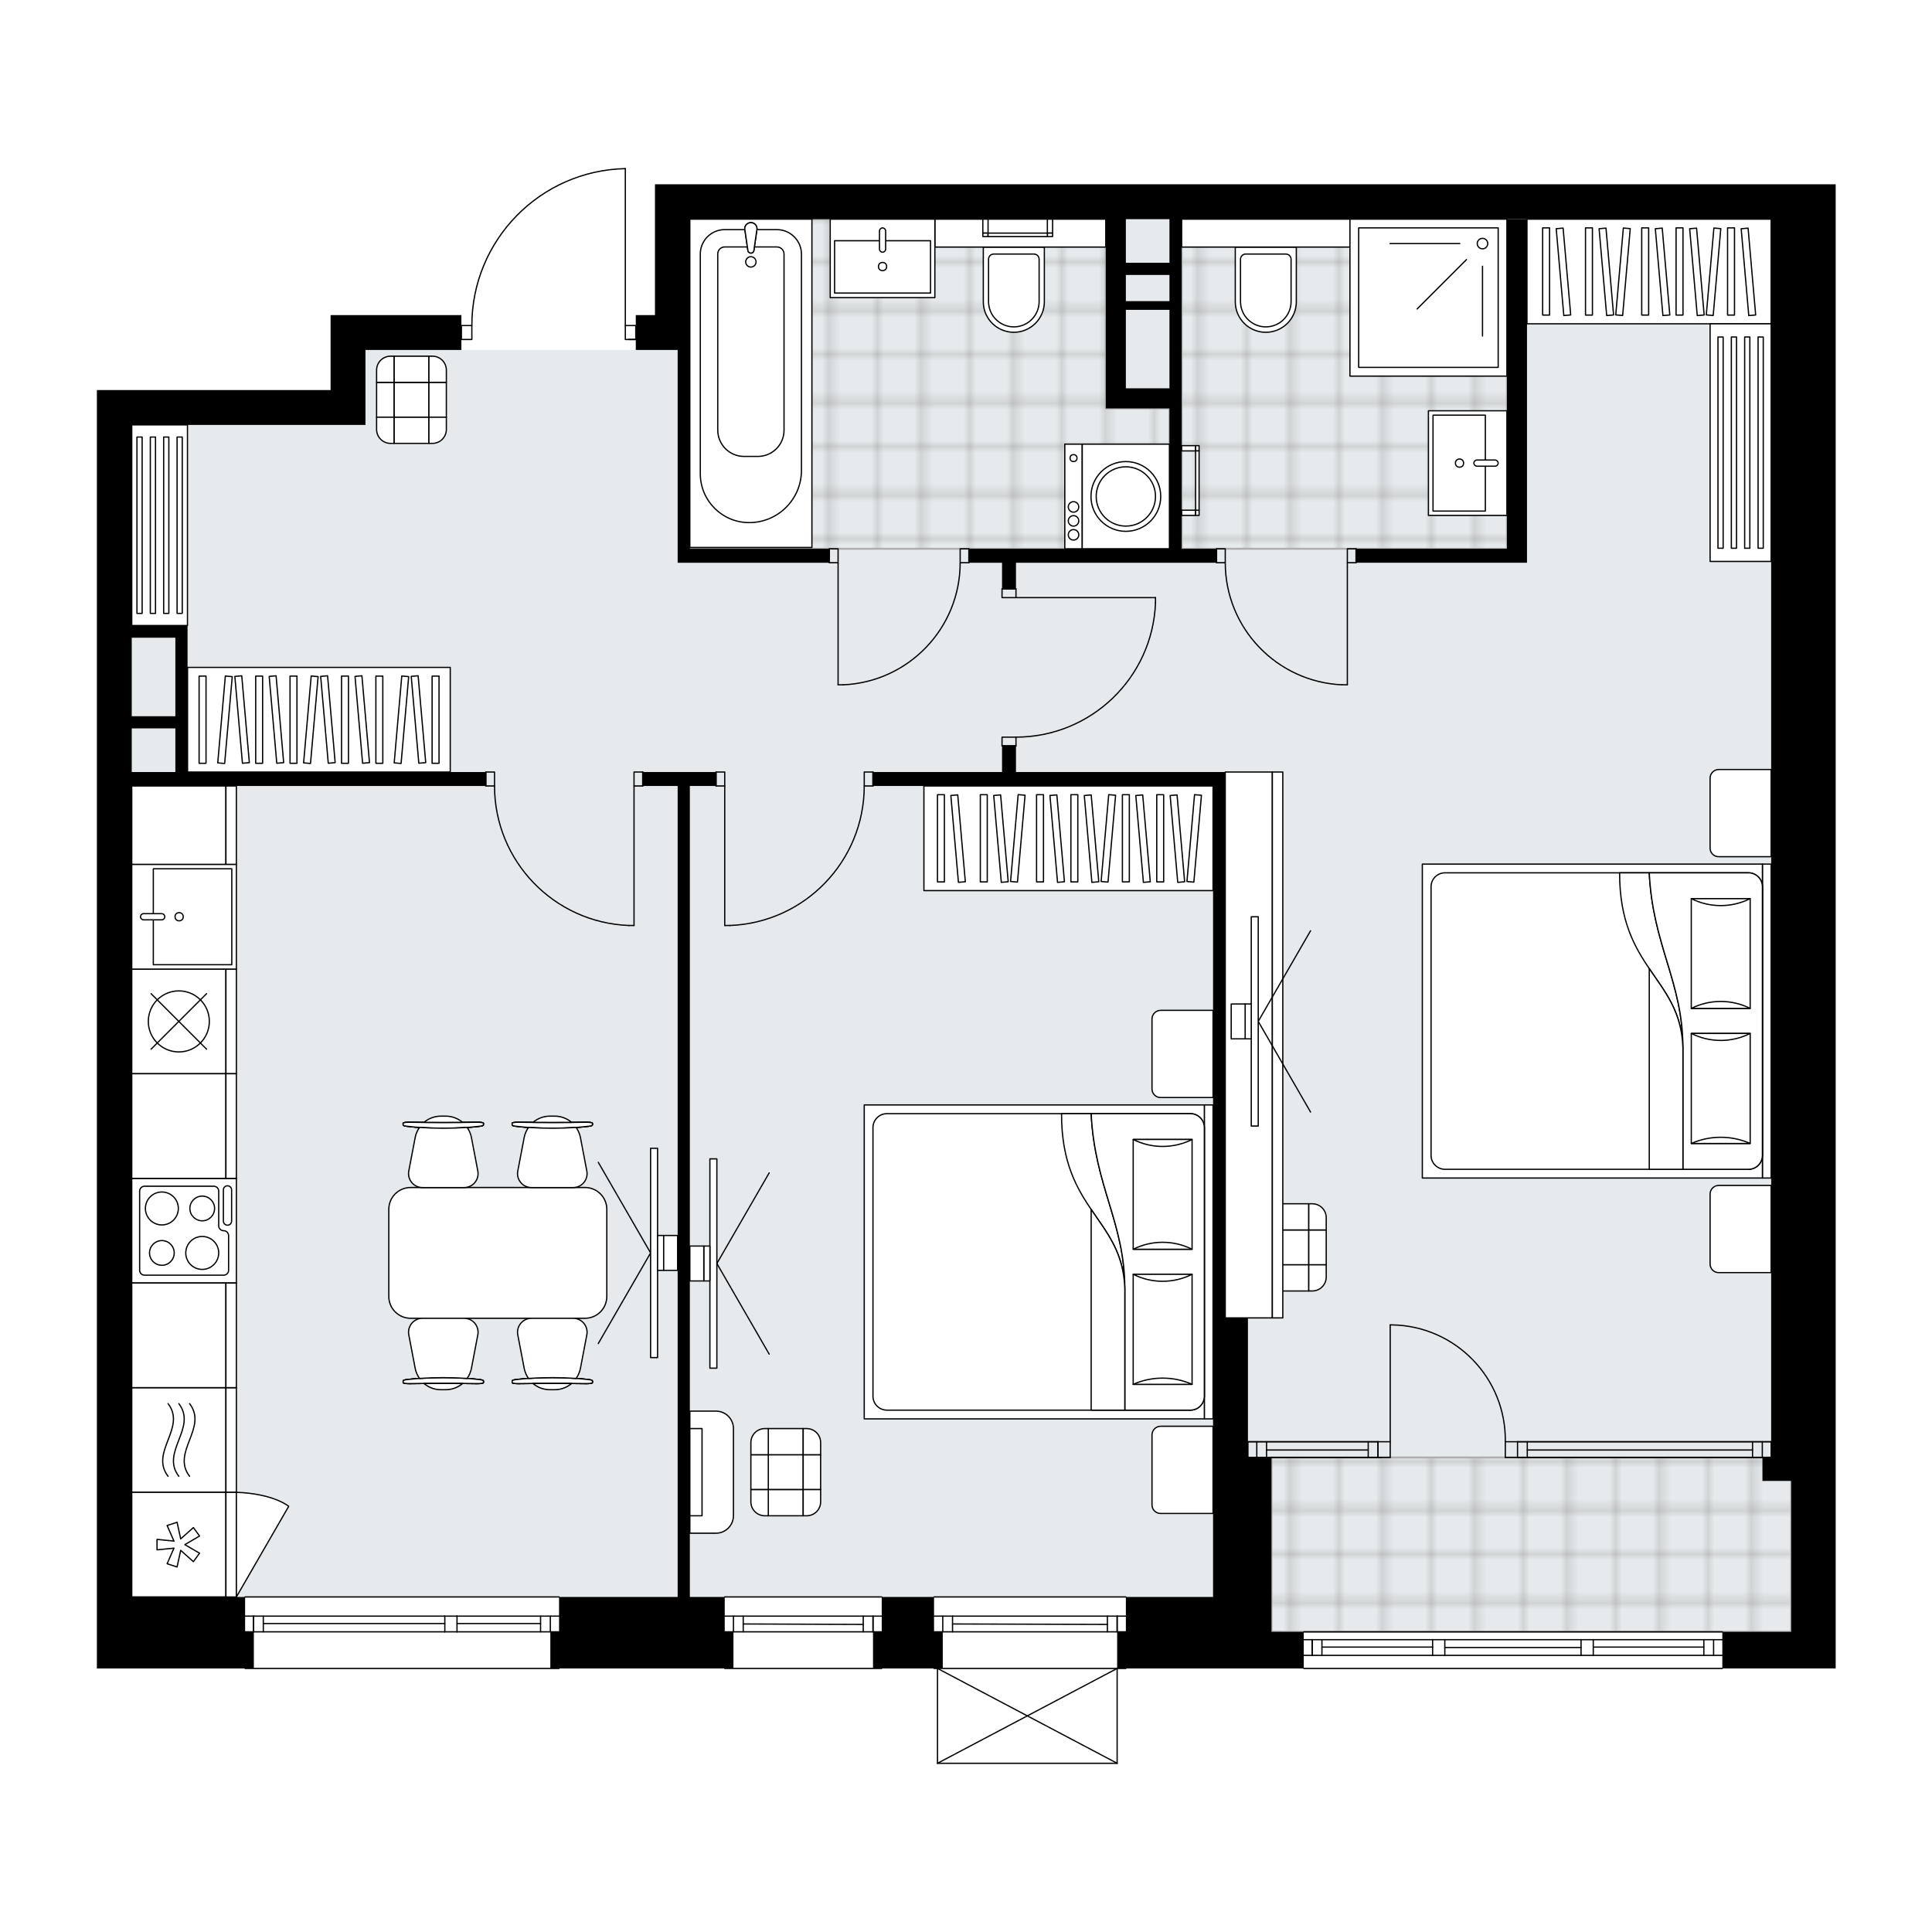 <svg xmlns="http://www.w3.org/2000/svg" xmlns:xlink="http://www.w3.org/1999/xlink" height="2000px" id="Layer_1" style="enable-background:new 0 0 2000 2000;" version="1.1" viewBox="0 0 2000 2000" width="2000px" x="0px" y="0px" xml:space="preserve">
<style type="text/css">
	.st0{fill:none;}
	.st1{opacity:0.25;fill:none;stroke:#12110D;stroke-width:0.4;stroke-miterlimit:10;}
	.st2{fill:#FFFFFF;}
	.st3{fill:#E7EAEC;}
	.st4{fill:url(#SVGID_1_);stroke:#ADACAE;stroke-width:2;stroke-miterlimit:10;}
	.st5{fill:url(#SVGID_00000083047076432287034420000000924041704801882040_);stroke:#ADACAE;stroke-width:2;stroke-miterlimit:10;}
	.st6{fill:url(#SVGID_00000106845425231100686910000009171316773558181273_);stroke:#ADACAE;stroke-width:2;stroke-miterlimit:10;}
	.st7{fill:none;stroke:#000000;stroke-width:1.3;stroke-linecap:round;stroke-linejoin:round;stroke-miterlimit:10;}
	.st8{fill:none;stroke:#000000;stroke-width:1.3;stroke-linecap:round;stroke-linejoin:round;}
	.st9{fill:none;stroke:#000000;stroke-width:1.3;stroke-linecap:round;stroke-linejoin:round;stroke-dasharray:9.71,9.71;}
	.st10{fill:none;stroke:#000000;stroke-width:1.3;stroke-linecap:round;stroke-linejoin:round;stroke-dasharray:9.928,9.928;}
	.st11{fill:#FFFFFF;stroke:#000000;stroke-width:1.3;stroke-linecap:round;stroke-linejoin:round;stroke-miterlimit:10;}
	.st12{font-family:'Arial-BoldMT','Arial'; font-weight:bold;}
	.st13{font-size:94.627px;}
	.st14{font-size:80.069px;}
	.st15{font-family: 'ArialMT','Arial';}
	.st16{font-size:40px;}
</style>
<pattern height="14.57" id="New_Pattern_Swatch_3" patternUnits="userSpaceOnUse" style="overflow:visible;" viewBox="7.49 -22.06 14.57 14.57" width="14.57">
	<g>
		<rect class="st0" height="14.57" width="14.57" x="7.49" y="-22.06" />
		<g>
			<rect class="st1" height="7.29" width="7.29" x="14.77" y="-7.49" />
		</g>
		<g>
			<rect class="st1" height="7.29" width="7.29" x="0.2" y="-7.49" />
		</g>
		<g>
			<rect class="st1" height="7.29" width="7.29" x="22.06" y="-14.77" />
		</g>
		<g>
			<rect class="st1" height="7.29" width="7.29" x="7.49" y="-14.77" />
			<rect class="st1" height="7.29" width="7.29" x="14.77" y="-22.06" />
		</g>
		<g>
			<rect class="st1" height="7.29" width="7.29" x="0.2" y="-22.06" />
		</g>
		<g>
			<rect class="st1" height="7.29" width="7.29" x="22.06" y="-29.35" />
		</g>
		<g>
			<rect class="st1" height="7.29" width="7.29" x="7.49" y="-29.35" />
		</g>
	</g>
</pattern>
<path class="st2" d="M714.13,190.76h1119.36h66.8v1342.33  v194.09h-46.04h-70.66c0,0.36-0.29,0.65-0.65,0.65h-433.3c-0.36,0-0.65-0.29-0.65-0.65h-182.85c0,0.36-0.29,0.65-0.65,0.65h-8.38  v97.53c0,0.01,0,0.02-0.01,0.03c0,0.04-0.02,0.08-0.03,0.13c-0.01,0.04-0.02,0.08-0.04,0.12c0,0.01,0,0.02-0.01,0.03  c-0.01,0.03-0.04,0.05-0.06,0.07c-0.03,0.04-0.05,0.07-0.08,0.1c-0.03,0.03-0.07,0.05-0.11,0.07c-0.03,0.02-0.07,0.04-0.1,0.06  c-0.04,0.02-0.09,0.02-0.14,0.03c-0.03,0-0.05,0.02-0.08,0.02H970.5c-0.03,0-0.06-0.01-0.09-0.02c-0.05-0.01-0.09-0.01-0.13-0.03  c-0.04-0.01-0.07-0.04-0.11-0.06c-0.04-0.02-0.07-0.04-0.1-0.07c-0.03-0.03-0.06-0.07-0.08-0.1c-0.02-0.03-0.04-0.04-0.06-0.07  c0-0.01,0-0.02-0.01-0.03c-0.02-0.04-0.03-0.08-0.04-0.12c-0.01-0.04-0.02-0.08-0.03-0.13c0-0.01-0.01-0.02-0.01-0.03v-97.53h-2.93  c-0.36,0-0.65-0.29-0.65-0.65h-52.86c0,0.36-0.29,0.65-0.65,0.65H750.24c-0.36,0-0.65-0.29-0.65-0.65H579.38  c0,0.36-0.29,0.65-0.65,0.65H253.75c-0.36,0-0.65-0.29-0.65-0.65H100.29v-74.02v-144.44V439.9v-36.11h241.93v-77.63h36.11h99.3  v10.19h10.19c0.17-42.65,16.66-82.91,46.5-113.42c29.99-30.66,70.12-48.08,113.01-49.03c0,0,0.01,0,0.02,0  c0.09,0,0.17,0.02,0.25,0.05c0.02,0.01,0.04,0.03,0.06,0.04c0.05,0.03,0.11,0.06,0.15,0.1c0.02,0.02,0.03,0.05,0.05,0.07  c0.03,0.04,0.07,0.09,0.09,0.14c0.01,0.03,0.01,0.06,0.02,0.1c0.01,0.05,0.03,0.09,0.03,0.15c0,0,0,0.01,0,0.01c0,0,0,0,0,0.01  v161.8h10.18v-10.19h19.86V190.76H714.13z" id="background" />
<g id="floor">
	<polygon class="st3" points="136.39,439.81 136.39,1653.15 1255.75,1653.15 1316.23,1653.15 1316.23,1689.26 1854.25,1689.26    1854.25,1533.09 1833.49,1533.09 1833.49,226.87 714.13,225.59 714.13,362.28 378.32,362.28 378.25,439.81  " />
	
		<pattern id="SVGID_1_" patternTransform="matrix(4.083000e-12 -6.369 6.369 4.083000e-12 26177.424 -51078.828)" xlink:href="#New_Pattern_Swatch_3">
	</pattern>
	<polygon class="st4" points="1854.25,1508.75 1854.25,1689.26 1316.23,1689.26 1316.23,1508.75  " />
	
		<pattern id="SVGID_00000152958935667135677370000012182373989521222831_" patternTransform="matrix(4.083000e-12 -6.369 6.369 4.083000e-12 26177.424 -51078.828)" xlink:href="#New_Pattern_Swatch_3">
	</pattern>
	
		<polygon points="   714.13,226.87 714.13,568.09 1057.74,568.09 1123.05,568.09 1210.62,568.09 1210.62,422.76 1144.72,422.76 1144.72,226.87  " style="fill:url(#SVGID_00000152958935667135677370000012182373989521222831_);stroke:#ADACAE;stroke-width:2;stroke-miterlimit:10;" />
	
		<pattern id="SVGID_00000096752087900397645230000007090536174822617751_" patternTransform="matrix(4.083000e-12 -6.369 6.369 4.083000e-12 26177.424 -51078.828)" xlink:href="#New_Pattern_Swatch_3">
	</pattern>
	
		<polygon points="   1223.26,226.87 1223.26,568.09 1559.97,568.09 1559.97,226.87  " style="fill:url(#SVGID_00000096752087900397645230000007090536174822617751_);stroke:#ADACAE;stroke-width:2;stroke-miterlimit:10;" />
	<g id="LWPOLYLINE_00000164494650492659919780000000299227373769836167_">
		<rect class="st7" height="9.03" width="14.44" x="1037.3" y="609.62" />
	</g>
	<g id="LWPOLYLINE_00000074442076934014430460000003568084698138350468_">
		<rect class="st7" height="9.03" width="14.44" x="1037.3" y="763.08" />
	</g>
	<g id="LINE_00000155123889375011631150000001150955648722227592_">
		<line class="st7" x1="1051.74" x2="1037.3" y1="609.62" y2="609.62" />
	</g>
	<g id="LINE_00000026875814124967123930000018038516235572827546_">
		<line class="st7" x1="1051.74" x2="1037.3" y1="772.11" y2="772.11" />
	</g>
	<g id="LINE_00000166651493072797087810000017747503488193546376_">
		<line class="st7" x1="1051.74" x2="1196.17" y1="618.65" y2="618.65" />
	</g>
	<g id="LINE_00000056398767388507437160000016436053080330414762_">
		<line class="st7" x1="1196.17" x2="1196.17" y1="624.06" y2="618.65" />
	</g>
	<g id="ARC_00000045582965039835607380000012396736240843578285_">
		<path class="st7" d="M1196.17,624.06c-3.01,77.6-66.77,138.98-144.43,139.02" />
	</g>
	<g id="LWPOLYLINE_00000150812309515654959930000018166634374226754725_">
		<rect class="st7" height="14.44" width="9.03" x="741.21" y="799.19" />
	</g>
	<g id="LWPOLYLINE_00000077284118553919568870000006240498508232701605_">
		<rect class="st7" height="14.44" width="9.03" x="894.67" y="799.19" />
	</g>
	<g id="LINE_00000117652162180528537650000003285831254788095894_">
		<line class="st7" x1="741.21" x2="741.21" y1="813.63" y2="799.19" />
	</g>
	<g id="LINE_00000182507014985397741380000013716971428256074418_">
		<line class="st7" x1="903.7" x2="903.7" y1="813.63" y2="799.19" />
	</g>
	<g id="LINE_00000062159849387271719550000015379293570709635735_">
		<line class="st7" x1="750.24" x2="750.24" y1="813.63" y2="958.06" />
	</g>
	<g id="LINE_00000159465022040911618560000003734297397338331563_">
		<line class="st7" x1="755.65" x2="750.24" y1="958.06" y2="958.06" />
	</g>
	<g id="ARC_00000048485506411523890210000000306993136203043978_">
		<path class="st7" d="M894.67,813.63c-0.04,77.66-61.41,141.43-139.02,144.43" />
	</g>
	<g id="LWPOLYLINE_00000000908862411177478280000010103740654891169442_">
		<rect class="st7" height="14.44" width="9.03" x="656.35" y="799.19" />
	</g>
	<g id="LWPOLYLINE_00000093885945375328425870000011132382930848727194_">
		<rect class="st7" height="14.44" width="9.03" x="502.89" y="799.19" />
	</g>
	<g id="LINE_00000008106906572489232780000014925029163537293486_">
		<line class="st7" x1="665.38" x2="665.38" y1="813.63" y2="799.19" />
	</g>
	<g id="LINE_00000129193493160694577360000016537832208462007688_">
		<line class="st7" x1="502.89" x2="502.89" y1="813.63" y2="799.19" />
	</g>
	<g id="LINE_00000007396365040452700520000006027023477860808608_">
		<line class="st7" x1="656.35" x2="656.35" y1="813.63" y2="958.06" />
	</g>
	<g id="LINE_00000088819798699042420390000010787481896321369255_">
		<line class="st7" x1="650.94" x2="656.35" y1="958.06" y2="958.06" />
	</g>
	<g id="ARC_00000144322303140243555230000014434683229562244507_">
		<path class="st7" d="M650.94,958.06c-77.6-3.01-138.98-66.77-139.02-144.43" />
	</g>
	<g id="LWPOLYLINE_00000103251541589626795500000006452768672448326021_">
		<rect class="st7" height="14.44" width="9.03" x="1394.77" y="568.09" />
	</g>
	<g id="LWPOLYLINE_00000129890172301061992840000017656320634741048227_">
		<rect class="st7" height="14.44" width="9.03" x="1259.36" y="568.09" />
	</g>
	<g id="LINE_00000059288833573654791810000000506601693626247041_">
		<line class="st7" x1="1403.8" x2="1403.8" y1="582.54" y2="568.09" />
	</g>
	<g id="LINE_00000143608362588221240020000005471132007635044503_">
		<line class="st7" x1="1259.36" x2="1259.36" y1="582.54" y2="568.09" />
	</g>
	<g id="LINE_00000157290974206716882190000009810198866778426808_">
		<line class="st7" x1="1394.77" x2="1394.77" y1="582.54" y2="708.92" />
	</g>
	<g id="ARC_00000124849919297898425710000000735856157887933336_">
		<path class="st7" d="M1389.35,708.92c-67.63-3.01-120.92-58.69-120.96-126.38" />
	</g>
	<g id="LINE_00000141442301532238277720000001613497811728567961_">
		<line class="st7" x1="1394.77" x2="1389.35" y1="708.92" y2="708.92" />
	</g>
	<g id="LWPOLYLINE_00000114775910286403802690000000985185369533215904_">
		<rect class="st7" height="14.44" width="9.03" x="858.56" y="568.09" />
	</g>
	<g id="LWPOLYLINE_00000037666565425505624810000018119210288386744503_">
		<rect class="st7" height="14.44" width="9.03" x="993.97" y="568.09" />
	</g>
	<g id="LINE_00000079451269956741024860000011786873869792595372_">
		<line class="st7" x1="858.56" x2="858.56" y1="582.54" y2="568.09" />
	</g>
	<g id="LINE_00000078046937381955819480000006440406991051869579_">
		<line class="st7" x1="1002.99" x2="1002.99" y1="582.54" y2="568.09" />
	</g>
	<g id="LINE_00000132781039342456549890000009464887919963378875_">
		<line class="st7" x1="867.59" x2="867.59" y1="582.54" y2="708.92" />
	</g>
	<g id="ARC_00000108279722855064660870000014578296288440069022_">
		<path class="st7" d="M993.97,582.54c-0.04,67.69-53.34,123.37-120.96,126.38" />
	</g>
	<g id="LINE_00000031927692363426539370000017409538456433322940_">
		<line class="st7" x1="867.59" x2="873" y1="708.92" y2="708.92" />
	</g>
	<g id="ARC_00000056406745697865090220000000704763311637694350_">
		<path class="st7" d="M647.33,174.55c-88.31,1.96-158.88,74.12-158.88,162.45" />
	</g>
	<g id="LINE_00000110466478644152525220000004909859180530966167_">
		<line class="st7" x1="650.94" x2="658.16" y1="351.44" y2="351.44" />
	</g>
	<g id="LINE_00000129195373872138070070000017320814906793450370_">
		<line class="st7" x1="647.33" x2="647.33" y1="337" y2="174.55" />
	</g>
	<g id="LWPOLYLINE_00000079459783997349940570000006787848445314450821_">
		<rect class="st7" height="14.44" width="10.83" x="477.62" y="337" />
	</g>
	<g id="LWPOLYLINE_00000054235113750163297440000006044170220285054387_">
		<rect class="st7" height="14.44" width="10.83" x="647.33" y="337" />
	</g>
	<g id="ARC_00000064340108388333423120000016512520194319494808_">
		<path class="st7" d="M1558.29,1492.47c0.98-65.81-51.57-119.97-117.38-120.95c-0.59-0.01-1.18-0.01-1.77-0.01" />
	</g>
	<g id="LINE_00000095312086435049475550000015550858616617433241_">
		<line class="st7" x1="1439.13" x2="1439.13" y1="1492.47" y2="1371.51" />
	</g>
	<g id="LINE_00000084492828433101927910000014147670961186012297_">
		<line class="st7" x1="1570.93" x2="1558.29" y1="1492.47" y2="1492.47" />
	</g>
	<g id="LINE_00000054960609165798224110000008304569236515543686_">
		<line class="st7" x1="1558.29" x2="1558.29" y1="1492.47" y2="1508.72" />
	</g>
	<g id="LINE_00000113331660647393613080000005451013172955860646_">
		<line class="st7" x1="1558.29" x2="1570.93" y1="1508.72" y2="1508.72" />
	</g>
	<g id="LINE_00000121257880715900983510000017479799240856748972_">
		<line class="st7" x1="1426.49" x2="1439.13" y1="1508.72" y2="1508.72" />
	</g>
	<g id="LINE_00000147217655535184499790000006027335307608383401_">
		<line class="st7" x1="1439.13" x2="1439.13" y1="1508.72" y2="1492.47" />
	</g>
	<g id="LINE_00000168828521974943794940000007098542919583204752_">
		<line class="st7" x1="1439.13" x2="1426.49" y1="1492.47" y2="1492.47" />
	</g>
	<g id="LINE_00000105423720917930734550000010581977638693123488_">
		<line class="st7" x1="1426.49" x2="1426.49" y1="1508.72" y2="1492.47" />
	</g>
	<g>
		<line class="st7" x1="1156.46" x2="970.5" y1="1825.35" y2="1825.35" />
		<line class="st7" x1="970.5" x2="970.5" y1="1825.35" y2="1727.17" />
		<line class="st7" x1="1156.46" x2="1156.46" y1="1727.17" y2="1825.35" />
		<line class="st7" x1="970.5" x2="1156.46" y1="1727.17" y2="1825.35" />
		<line class="st7" x1="1156.46" x2="970.5" y1="1727.17" y2="1825.35" />
	</g>
	<g id="LINE_00000150091391009968272400000013934575829572345485_">
		<line class="st7" x1="1833.49" x2="1833.49" y1="1492.5" y2="1508.75" />
	</g>
	<g id="LINE_00000034077431296281375150000002711103379849679754_">
		<line class="st7" x1="1570.93" x2="1833.49" y1="1492.47" y2="1492.47" />
	</g>
	<g id="LINE_00000074441736575112220510000000071069852622043030_">
		<line class="st7" x1="1570.93" x2="1833.49" y1="1508.72" y2="1508.72" />
	</g>
	<g id="LINE_00000125600324594845738280000011118255064009905855_">
		<line class="st7" x1="1581.04" x2="1814.22" y1="1501.04" y2="1501.04" />
	</g>
	<g id="LINE_00000010299677741483411810000001777474520207660678_">
		<line class="st7" x1="1824.33" x2="1824.33" y1="1492.47" y2="1508.72" />
	</g>
	<g id="LINE_00000001633255263090191650000002125975879177896376_">
		<line class="st7" x1="1581.04" x2="1581.04" y1="1492.47" y2="1508.72" />
	</g>
	<g id="LINE_00000114035654208715849390000008055249094516941963_">
		<line class="st7" x1="1570.93" x2="1833.49" y1="1492.47" y2="1492.47" />
	</g>
	<g id="LINE_00000056417286650276258810000000365756732078859952_">
		<line class="st7" x1="1833.49" x2="1570.93" y1="1508.72" y2="1508.72" />
	</g>
	<g id="LINE_00000055678858555054379820000002368454426004212878_">
		<line class="st7" x1="1814.22" x2="1814.22" y1="1492.46" y2="1508.7" />
	</g>
	<g id="LINE_00000102528394604808943270000005455248862748874161_">
		<line class="st7" x1="1570.93" x2="1570.93" y1="1492.47" y2="1508.72" />
	</g>
	<g id="LINE_00000150787851678429913460000005942052800508089504_">
		<line class="st7" x1="1291.86" x2="1291.86" y1="1492.5" y2="1508.75" />
	</g>
	<g id="LINE_00000054987111738214668570000002957843217048196264_">
		<line class="st7" x1="1426.49" x2="1291.86" y1="1492.47" y2="1492.47" />
	</g>
	<g id="LINE_00000140733914135692559290000000211415383614089130_">
		<line class="st7" x1="1429.62" x2="1291.86" y1="1508.72" y2="1508.72" />
	</g>
	<g id="LINE_00000021114733255703927660000005550666540192390537_">
		<line class="st7" x1="1416.38" x2="1311.13" y1="1501.04" y2="1501.04" />
	</g>
	<g id="LINE_00000165939151219135373760000010811857827805099912_">
		<line class="st7" x1="1301.02" x2="1301.02" y1="1492.47" y2="1508.72" />
	</g>
	<g id="LINE_00000010300048923854215200000006989538208514539915_">
		<line class="st7" x1="1416.38" x2="1416.38" y1="1492.47" y2="1508.72" />
	</g>
	<g id="LINE_00000075859751402955756950000001085100953224477061_">
		<line class="st7" x1="1426.49" x2="1291.86" y1="1492.47" y2="1492.47" />
	</g>
	<g id="LINE_00000065067804784594954020000013683531881335437965_">
		<line class="st7" x1="1291.86" x2="1426.49" y1="1508.72" y2="1508.72" />
	</g>
	<g id="LINE_00000137103543181779470110000014507679905420799899_">
		<line class="st7" x1="1311.13" x2="1311.13" y1="1492.46" y2="1508.7" />
	</g>
	<g id="LINE_00000121992203882483635680000015879233240617483695_">
		<line class="st7" x1="1426.49" x2="1426.49" y1="1492.47" y2="1508.72" />
	</g>
	<g id="LINE_00000081646779180321540250000013163280600779925404_">
		<line class="st7" x1="253.75" x2="578.73" y1="1653.15" y2="1653.15" />
	</g>
	<g id="LINE_00000106853458629131042200000005058686171539307416_">
		<line class="st7" x1="578.73" x2="473.1" y1="1689.26" y2="1689.26" />
	</g>
	<g id="LINE_00000088847953042957596330000005099624864112290722_">
		<line class="st7" x1="460.47" x2="253.75" y1="1689.26" y2="1689.26" />
	</g>
	<g id="LINE_00000029042744177101460570000006374673032040687782_">
		<line class="st7" x1="262.46" x2="262.46" y1="1673.01" y2="1689.26" />
	</g>
	<g id="LINE_00000104668580799737301770000015662417290249740949_">
		<line class="st7" x1="569.7" x2="569.7" y1="1673.01" y2="1689.26" />
	</g>
	<g id="LINE_00000031907033203832456940000004589443012115584666_">
		<line class="st7" x1="578.73" x2="473.1" y1="1673.01" y2="1673.01" />
	</g>
	<g id="LINE_00000008850413774570103430000002187601340295786409_">
		<line class="st7" x1="460.47" x2="253.75" y1="1673.01" y2="1673.01" />
	</g>
	<g id="LINE_00000178921410756125186110000016333457290879403707_">
		<line class="st7" x1="460.47" x2="272.57" y1="1680.68" y2="1680.68" />
	</g>
	<g id="LINE_00000069375848143799503350000001221563195294861215_">
		<line class="st7" x1="559.59" x2="473.1" y1="1680.68" y2="1680.68" />
	</g>
	<g id="LINE_00000111173302378930643540000016544943423940442016_">
		<line class="st7" x1="559.59" x2="559.59" y1="1689.26" y2="1673.01" />
	</g>
	<g id="LINE_00000148646630571693053410000007681671539895643067_">
		<line class="st7" x1="262.46" x2="262.46" y1="1673.01" y2="1689.26" />
	</g>
	<g id="LINE_00000094614193446062566560000016361119811335871642_">
		<line class="st7" x1="272.57" x2="272.57" y1="1689.26" y2="1673.01" />
	</g>
	<g id="LINE_00000103943923287925096740000000710111010395366788_">
		<line class="st7" x1="473.1" x2="473.1" y1="1673.01" y2="1689.26" />
	</g>
	<g id="LINE_00000155836289995736992880000013223905994621145508_">
		<line class="st7" x1="473.1" x2="460.47" y1="1689.26" y2="1689.26" />
	</g>
	<g id="LINE_00000027597545448982954170000001169306923195759779_">
		<line class="st7" x1="460.47" x2="460.47" y1="1689.26" y2="1673.01" />
	</g>
	<g id="LINE_00000053513109421634876480000011765900524706270390_">
		<line class="st7" x1="460.47" x2="473.1" y1="1673.01" y2="1673.01" />
	</g>
	<g id="LINE_00000038380744272338132750000017879824558726415022_">
		<line class="st7" x1="578.73" x2="253.75" y1="1727.17" y2="1727.17" />
	</g>
	<g id="LINE_00000011735104862322479230000003622854741483431841_">
		<line class="st7" x1="1349.64" x2="1782.94" y1="1689.26" y2="1689.26" />
	</g>
	<g id="LINE_00000137843156117121320920000009871671989954488755_">
		<line class="st7" x1="1358.35" x2="1358.35" y1="1697.38" y2="1713.63" />
	</g>
	<g id="LINE_00000130609225868194207510000006350053515674386569_">
		<line class="st7" x1="1773.91" x2="1773.91" y1="1697.38" y2="1713.63" />
	</g>
	<g id="LINE_00000161629851514224549600000012831225734422665134_">
		<line class="st7" x1="1483.03" x2="1368.46" y1="1705.06" y2="1705.06" />
	</g>
	<g id="LINE_00000031182570401844235460000004405951768232562307_">
		<line class="st7" x1="1763.8" x2="1649.34" y1="1705.06" y2="1705.06" />
	</g>
	<g id="LINE_00000142146950493697270960000005492834971591040958_">
		<line class="st7" x1="1763.8" x2="1763.8" y1="1713.63" y2="1697.38" />
	</g>
	<g id="LINE_00000060726379994550325720000000682364408629501097_">
		<line class="st7" x1="1358.35" x2="1358.35" y1="1697.38" y2="1713.63" />
	</g>
	<g id="LINE_00000041984086171918503410000008021565046395695784_">
		<line class="st7" x1="1368.46" x2="1368.46" y1="1713.63" y2="1697.38" />
	</g>
	<g id="LINE_00000028292143408911553750000001832188920597343167_">
		<line class="st7" x1="1495.67" x2="1495.67" y1="1697.38" y2="1713.63" />
	</g>
	<g id="LINE_00000046303486595907201300000014598623182519948676_">
		<line class="st7" x1="1495.67" x2="1483.03" y1="1713.63" y2="1713.63" />
	</g>
	<g id="LINE_00000037665624335236471390000016558288781937975978_">
		<line class="st7" x1="1483.03" x2="1483.03" y1="1713.63" y2="1697.38" />
	</g>
	<g id="LINE_00000104698007959660889750000010520463416333873792_">
		<line class="st7" x1="1483.03" x2="1495.67" y1="1697.38" y2="1697.38" />
	</g>
	<g id="LINE_00000098924357460861399790000009732410814524424120_">
		<line class="st7" x1="1782.94" x2="1349.64" y1="1727.17" y2="1727.17" />
	</g>
	<g id="LINE_00000037666518975540292440000009734671565771235767_">
		<line class="st7" x1="1649.34" x2="1649.34" y1="1697.38" y2="1713.63" />
	</g>
	<g id="LINE_00000158711902050224167300000005449469358804692379_">
		<line class="st7" x1="1649.34" x2="1636.7" y1="1713.63" y2="1713.63" />
	</g>
	<g id="LINE_00000040547539166062605580000007766853845004365958_">
		<line class="st7" x1="1636.7" x2="1636.7" y1="1713.63" y2="1697.38" />
	</g>
	<g id="LINE_00000103223715523122167410000016078040791625918096_">
		<line class="st7" x1="1636.7" x2="1649.34" y1="1697.38" y2="1697.38" />
	</g>
	<g id="LINE_00000038382654506638417380000016679832552441012369_">
		<line class="st7" x1="1636.7" x2="1495.67" y1="1705.51" y2="1705.51" />
	</g>
	<g id="LWPOLYLINE_00000090275719258240301520000004408552851396632477_">
		<line class="st7" x1="1649.34" x2="1782.94" y1="1697.38" y2="1697.38" />
	</g>
	<g id="LWPOLYLINE_00000158747074419137586230000016071828894291665589_">
		<line class="st7" x1="1636.7" x2="1495.67" y1="1697.38" y2="1697.38" />
	</g>
	<g id="LWPOLYLINE_00000160894004100185568050000015187354849070074024_">
		<line class="st7" x1="1483.03" x2="1349.64" y1="1697.38" y2="1697.38" />
	</g>
	<g id="LWPOLYLINE_00000075122740181160015500000017273257945581182652_">
		<line class="st7" x1="1649.34" x2="1782.94" y1="1713.63" y2="1713.63" />
	</g>
	<g id="LWPOLYLINE_00000037683766344212044770000016926422661345730457_">
		<line class="st7" x1="1636.7" x2="1495.67" y1="1713.63" y2="1713.63" />
	</g>
	<g id="LWPOLYLINE_00000057132819298598359900000011475261005051909560_">
		<line class="st7" x1="1483.03" x2="1349.64" y1="1713.63" y2="1713.63" />
	</g>
	<g id="LINE_00000098189120878305282450000002355996463141660814_">
		<line class="st7" x1="1165.49" x2="966.92" y1="1727.17" y2="1727.17" />
	</g>
	<g id="LINE_00000180359354899592403830000003881768465426784172_">
		<line class="st7" x1="966.92" x2="1165.49" y1="1673.01" y2="1673.01" />
	</g>
	<g id="LINE_00000150796925334538499620000000440072214237025214_">
		<line class="st7" x1="1156.46" x2="1156.46" y1="1689.26" y2="1673.01" />
	</g>
	<g id="LINE_00000010272578365263216890000008768375273280889276_">
		<line class="st7" x1="975.95" x2="975.95" y1="1689.26" y2="1673.01" />
	</g>
	<g id="LINE_00000102546766672183884980000006095702979417835155_">
		<line class="st7" x1="966.92" x2="1165.49" y1="1689.26" y2="1689.26" />
	</g>
	<g id="LINE_00000129916087332184531520000001166706003676083134_">
		<line class="st7" x1="986.06" x2="1146.35" y1="1681.13" y2="1681.59" />
	</g>
	<g id="LINE_00000048473212163937008380000007721002570223370396_">
		<line class="st7" x1="986.06" x2="986.06" y1="1673.01" y2="1689.26" />
	</g>
	<g id="LINE_00000154415079138525056850000004911147560454628503_">
		<line class="st7" x1="1156.46" x2="1156.46" y1="1689.26" y2="1673.01" />
	</g>
	<g id="LINE_00000068657476374988516200000001370073301407451788_">
		<line class="st7" x1="1146.35" x2="1146.35" y1="1673.01" y2="1689.26" />
	</g>
	<g id="LINE_00000071553822993253296920000012523796585550212244_">
		<line class="st7" x1="966.92" x2="1165.49" y1="1653.15" y2="1653.15" />
	</g>
	<g id="LINE_00000084528463287890698810000015101492060414205064_">
		<line class="st7" x1="912.76" x2="750.24" y1="1727.17" y2="1727.17" />
	</g>
	<g id="LINE_00000017514097187699241520000010720988116000596657_">
		<line class="st7" x1="750.24" x2="912.76" y1="1673.01" y2="1673.01" />
	</g>
	<g id="LINE_00000008870487305834903090000006965811911173749923_">
		<line class="st7" x1="903.73" x2="903.73" y1="1689.26" y2="1673.01" />
	</g>
	<g id="LINE_00000125602230966514902820000002732248899570059183_">
		<line class="st7" x1="759.27" x2="759.27" y1="1689.26" y2="1673.01" />
	</g>
	<g id="LINE_00000085229102831765552870000004947271776246909862_">
		<line class="st7" x1="750.24" x2="912.76" y1="1689.26" y2="1689.26" />
	</g>
	<g id="LINE_00000046309224952824450930000008064161861023074450_">
		<line class="st7" x1="769.38" x2="893.62" y1="1681.13" y2="1681.59" />
	</g>
	<g id="LINE_00000114763052849829823190000013720491298045458872_">
		<line class="st7" x1="769.38" x2="769.38" y1="1673.01" y2="1689.26" />
	</g>
	<g id="LINE_00000152227266197415569750000001779239454580559010_">
		<line class="st7" x1="903.73" x2="903.73" y1="1689.26" y2="1673.01" />
	</g>
	<g id="LINE_00000030471570064728097760000002250538209532839328_">
		<line class="st7" x1="893.62" x2="893.62" y1="1673.01" y2="1689.26" />
	</g>
	<g id="LINE_00000088125969923557050910000002655776667906250901_">
		<line class="st7" x1="750.24" x2="912.76" y1="1653.15" y2="1653.15" />
	</g>
	<path d="M714.13,190.76h-36.11v135.41h-19.86v36.11h19.86h23.47V568.1v14.44h157.07V568.1H714.13V362.27V226.87h430.59v195.89   h20.76h45.13V568.1h-207.62v14.44h34.31v27.08h14.44v-27.08h207.62V568.1h-36.1V226.87h610.23v1281.85h-9.03v24.37h9.03h20.76   v156.17h-71.31v37.91h71.31h46.04v-194.09V190.76h-66.8H714.13z M1210.62,401.99h-45.13v-81.24h45.13V401.99z M1210.62,311.72   h-45.13v-27.08h45.13V311.72z M1210.62,272.01h-45.13v-45.14h45.13V272.01z" />
	<polygon points="578.73,1653.15 578.73,1689.26 569.7,1689.26 569.7,1727.17 578.73,1727.17 750.24,1727.17 759.27,1727.17    759.27,1689.26 750.24,1689.26 750.24,1653.15 714.13,1653.15 714.13,813.64 741.21,813.64 741.21,799.18 665.38,799.18    665.38,813.64 701.49,813.64 701.49,1653.15  " />
	<polygon points="1580.73,568.1 1580.73,226.88 1559.97,226.88 1559.97,568.1 1403.79,568.1 1403.79,582.54 1580.73,582.54  " />
	<polygon points="1037.3,772.11 1037.3,799.18 903.7,799.18 903.7,813.64 1255.75,813.64 1255.75,1364.29 1255.75,1508.71    1255.75,1653.15 1165.49,1653.15 1165.49,1689.26 1156.46,1689.26 1156.46,1710.93 1156.46,1727.17 1349.64,1727.17    1349.64,1710.93 1349.64,1689.26 1316.23,1689.26 1316.23,1653.15 1316.23,1508.71 1291.86,1508.71 1291.86,1364.29    1268.39,1364.29 1268.39,799.18 1255.75,799.18 1051.74,799.18 1051.74,772.11  " />
	<path d="M194.17,754.06v-12.64v-93.89h-12.64H136.4V439.9h241.93V403.8v-41.52h99.3v-36.11h-99.3h-36.11v77.63H100.29v36.11   v1068.81v144.44v74.02h153.46h9.03v-37.91h-9.03v-36.11H136.4v-144.44V813.64h366.5v-14.45H194.17V754.06z M181.53,799.18H136.4   v-45.13h45.13V799.18z M181.53,741.42H136.4v-81.25h45.13V741.42z" />
	<polygon points="912.76,1653.15 912.76,1689.26 903.73,1689.26 903.73,1727.17 912.76,1727.17 966.92,1727.17 975.95,1727.17    975.95,1689.26 966.92,1689.26 966.92,1653.15  " />
</g>
<g id="mebel">
	<g>
		<path class="st11" d="M1049.52,343.98L1049.52,343.98c17.45,0,31.59-14.15,31.59-31.59v-56.63h-63.19v56.63    C1017.92,329.84,1032.07,343.98,1049.52,343.98z" />
		
			<rect class="st11" height="28.89" transform="matrix(-1 -8.322910e-11 8.322910e-11 -1 2112.47 482.623)" width="176.94" x="967.77" y="226.87" />
		<path class="st11" d="M1049.52,338.38L1049.52,338.38c14.46,0,26.18-11.72,26.18-26.18v-43.81c0-2.99-2.43-5.42-5.42-5.42h-41.52    c-2.99,0-5.42,2.43-5.42,5.42v43.81C1023.34,326.66,1035.06,338.38,1049.52,338.38z" />
	</g>
	<g>
		
			<rect class="st11" height="36.11" transform="matrix(3.884010e-11 -1 1 3.884010e-11 45.517 2628.074)" width="36.11" x="1318.74" y="1273.22" />
		
			<rect class="st11" height="18.05" transform="matrix(3.924334e-11 -1 1 3.924334e-11 72.599 2655.155)" width="36.11" x="1345.82" y="1282.25" />
		
			<rect class="st11" height="18.05" transform="matrix(3.884010e-11 -1 1 3.884010e-11 18.436 2600.993)" width="36.11" x="1291.66" y="1282.25" />
		
			<rect class="st11" height="36.11" transform="matrix(-3.956143e-11 1 -1 -3.956143e-11 2596.479 -77.112)" width="27.08" x="1323.26" y="1241.63" />
		<path class="st11" d="M1372.9,1273.22v-12.64c0-7.98-6.47-14.44-14.44-14.44h-3.61v27.08H1372.9z" />
		<path class="st11" d="M1318.74,1273.22v-27.08h-3.61c-7.98,0-14.44,6.47-14.44,14.44v12.64H1318.74z" />
		
			<rect class="st11" height="36.11" transform="matrix(-3.842012e-11 1 -1 -3.842012e-11 2659.669 -13.922)" width="27.08" x="1323.26" y="1304.82" />
		<path class="st11" d="M1372.9,1321.97v-12.64h-18.05v27.08h3.61C1366.44,1336.41,1372.9,1329.95,1372.9,1321.97z" />
		<path class="st11" d="M1318.74,1336.41v-27.08h-18.05v12.64c0,7.98,6.47,14.44,14.44,14.44H1318.74z" />
	</g>
	<g>
		
			<rect class="st11" height="299.3" transform="matrix(2.419216e-10 -1 1 2.419216e-10 238.298 1973.882)" width="108.33" x="1051.93" y="718.14" />
		<g>
			
				<rect class="st11" height="7.17" transform="matrix(2.633654e-10 -1 1 2.633654e-10 208.844 1944.427)" width="90.27" x="1031.5" y="864.2" />
			
				<rect class="st11" height="7.17" transform="matrix(2.633654e-10 -1 1 2.633654e-10 244.391 1979.974)" width="90.27" x="1067.05" y="864.2" />
			
				<rect class="st11" height="7.17" transform="matrix(2.633654e-10 -1 1 2.633654e-10 297.71 2033.293)" width="90.27" x="1120.37" y="864.2" />
			
				<rect class="st11" height="7.17" transform="matrix(2.642918e-10 -1 1 2.642918e-10 333.256 2068.839)" width="90.27" x="1155.91" y="864.2" />
			
				<rect class="st11" height="7.17" transform="matrix(0.087 -0.996 0.996 0.087 183.208 1935.519)" width="90.27" x="1102.59" y="864.2" />
			
				<rect class="st11" height="7.17" transform="matrix(0.087 -0.996 0.996 0.087 264.328 2024.047)" width="90.27" x="1191.46" y="864.2" />
			
				<rect class="st11" height="7.17" transform="matrix(-0.087 -0.996 0.996 -0.087 325.304 2033.669)" width="90.27" x="1049.27" y="864.2" />
			
				<rect class="st11" height="7.17" transform="matrix(-0.087 -0.996 0.996 -0.087 363.948 2069.08)" width="90.27" x="1084.82" y="864.2" />
			
				<rect class="st11" height="7.17" transform="matrix(-0.087 -0.996 0.996 -0.087 421.914 2122.196)" width="90.27" x="1138.14" y="864.2" />
			
				<rect class="st11" height="7.17" transform="matrix(-0.087 -0.996 0.996 -0.087 460.559 2157.607)" width="90.27" x="1173.69" y="864.2" />
			
				<rect class="st11" height="7.17" transform="matrix(2.635066e-10 -1 1 2.635066e-10 150.639 1886.222)" width="90.27" x="973.29" y="864.2" />
			
				<rect class="st11" height="7.17" transform="matrix(0.087 -0.996 0.996 0.087 97.627 1842.124)" width="90.27" x="1008.84" y="864.2" />
			
				<rect class="st11" height="7.17" transform="matrix(-0.087 -0.996 0.996 -0.087 262.025 1975.685)" width="90.27" x="991.07" y="864.2" />
			
				<rect class="st11" height="7.17" transform="matrix(2.633450e-10 -1 1 2.633450e-10 106.261 1841.844)" width="90.27" x="928.92" y="864.2" />
			
				<rect class="st11" height="7.17" transform="matrix(-0.087 -0.996 0.996 -0.087 213.78 1931.476)" width="90.27" x="946.69" y="864.2" />
		</g>
	</g>
	<g>
		
			<rect class="st11" height="252.76" transform="matrix(2.084218e-10 -1 1 2.084218e-10 1426.062 1988.124)" width="108.33" x="1652.93" y="154.65" />
		<g>
			
				<rect class="st11" height="7.17" transform="matrix(2.621761e-10 -1 1 2.621761e-10 1422.074 1984.136)" width="90.27" x="1657.97" y="277.44" />
			
				<rect class="st11" height="7.17" transform="matrix(2.639898e-10 -1 1 2.639898e-10 1457.62 2019.682)" width="90.27" x="1693.52" y="277.44" />
			
				<rect class="st11" height="7.17" transform="matrix(2.634862e-10 -1 1 2.634862e-10 1510.94 2073.001)" width="90.27" x="1746.84" y="277.44" />
			
				<rect class="st11" height="7.17" transform="matrix(0.087 -0.996 0.996 0.087 1339.604 2023.984)" width="90.27" x="1729.06" y="277.44" />
			
				<rect class="st11" height="7.17" transform="matrix(-0.087 -0.996 0.996 -0.087 1590.901 2019.854)" width="90.27" x="1675.74" y="277.44" />
			
				<rect class="st11" height="7.17" transform="matrix(-0.087 -0.996 0.996 -0.087 1629.545 2055.265)" width="90.27" x="1711.29" y="277.44" />
			
				<rect class="st11" height="7.17" transform="matrix(-0.087 -0.996 0.996 -0.087 1687.512 2108.381)" width="90.27" x="1764.61" y="277.44" />
			
				<rect class="st11" height="7.17" transform="matrix(2.621965e-10 -1 1 2.621965e-10 1363.869 1925.93)" width="90.27" x="1599.76" y="277.44" />
			
				<rect class="st11" height="7.17" transform="matrix(0.087 -0.996 0.996 0.087 1254.024 1930.589)" width="90.27" x="1635.31" y="277.44" />
			
				<rect class="st11" height="7.17" transform="matrix(-0.087 -0.996 0.996 -0.087 1527.623 1961.87)" width="90.27" x="1617.54" y="277.44" />
			
				<rect class="st11" height="7.17" transform="matrix(2.627001e-10 -1 1 2.627001e-10 1319.491 1881.553)" width="90.27" x="1555.39" y="277.44" />
			
				<rect class="st11" height="7.17" transform="matrix(-0.087 -0.996 0.996 -0.087 1479.377 1917.661)" width="90.27" x="1573.16" y="277.44" />
		</g>
	</g>
	<g>
		
			<rect class="st11" height="271.95" transform="matrix(-3.113565e-10 1 -1 -3.113565e-10 1075.151 414.895)" width="108.33" x="275.97" y="609.05" />
		<g>
			
				<rect class="st11" height="7.17" transform="matrix(-3.534170e-10 1 -1 -3.534170e-10 1137.718 352.328)" width="90.27" x="347.56" y="741.44" />
			
				<rect class="st11" height="7.17" transform="matrix(-3.529738e-10 1 -1 -3.529738e-10 1102.172 387.875)" width="90.27" x="312.01" y="741.44" />
			
				<rect class="st11" height="7.17" transform="matrix(-3.538398e-10 1 -1 -3.538398e-10 1048.852 441.194)" width="90.27" x="258.69" y="741.44" />
			
				<rect class="st11" height="7.17" transform="matrix(-3.536187e-10 1 -1 -3.536187e-10 954.715 535.332)" width="90.27" x="164.56" y="741.44" />
			
				<rect class="st11" height="7.17" transform="matrix(-3.538398e-10 1 -1 -3.538398e-10 1013.306 476.74)" width="90.27" x="223.15" y="741.44" />
			
				<rect class="st11" height="7.17" transform="matrix(-0.087 0.996 -0.996 -0.087 1091.82 489.578)" width="90.27" x="276.47" y="741.44" />
			
				<rect class="st11" height="7.17" transform="matrix(-0.087 0.996 -0.996 -0.087 995.209 578.105)" width="90.27" x="187.6" y="741.44" />
			
				<rect class="st11" height="7.17" transform="matrix(0.087 0.996 -0.996 0.087 1084.433 306.595)" width="90.27" x="329.79" y="741.44" />
			
				<rect class="st11" height="7.17" transform="matrix(0.087 0.996 -0.996 0.087 1051.985 342.006)" width="90.27" x="294.24" y="741.44" />
			
				<rect class="st11" height="7.17" transform="matrix(0.087 0.996 -0.996 0.087 1003.313 395.123)" width="90.27" x="240.92" y="741.44" />
			
				<rect class="st11" height="7.17" transform="matrix(0.087 0.996 -0.996 0.087 970.865 430.534)" width="90.27" x="205.37" y="741.44" />
			
				<rect class="st11" height="7.17" transform="matrix(-3.531755e-10 1 -1 -3.531755e-10 1195.923 294.123)" width="90.27" x="405.76" y="741.44" />
			
				<rect class="st11" height="7.17" transform="matrix(-0.087 0.996 -0.996 -0.087 1193.743 396.183)" width="90.27" x="370.22" y="741.44" />
			
				<rect class="st11" height="7.17" transform="matrix(0.087 0.996 -0.996 0.087 1137.566 248.611)" width="90.27" x="387.99" y="741.44" />
		</g>
	</g>
	<g>
		<g>
			<g id="LINE_00000068662023218430492410000004014364007578523833_">
				<line class="st11" x1="742.1" x2="796.26" y1="1307.98" y2="1214.17" />
			</g>
			<g id="LINE_00000097494126675186489930000017666891497989778093_">
				<line class="st11" x1="742.1" x2="796.26" y1="1307.98" y2="1401.79" />
			</g>
		</g>
		
			<rect class="st11" height="216.65" transform="matrix(-1 -8.815805e-11 8.815805e-11 -1 1476.973 2615.956)" width="7.22" x="734.88" y="1199.65" />
		<rect class="st11" height="36.11" width="6.32" x="728.56" y="1289.92" />
		
			<rect class="st11" height="36.11" transform="matrix(-1 -8.400182e-11 8.400182e-11 -1 1442.67 2615.956)" width="14.44" x="714.11" y="1289.92" />
	</g>
	<g>
		<g>
			<g>
				
					<rect class="st11" height="9.03" transform="matrix(3.915319e-11 -1 1 3.915319e-11 -55.092 2557.542)" width="324.98" x="1088.74" y="1301.8" />
				
					<rect class="st11" height="352.06" transform="matrix(3.915319e-11 -1 1 3.915319e-11 -235.634 2377)" width="324.98" x="908.2" y="1130.29" />
				<path class="st11" d="M1246.71,1445.33V1167.3c0-7.98-6.47-14.44-14.44-14.44H918.13c-7.98,0-14.44,6.47-14.44,14.44v278.03      c0,7.98,6.47,14.44,14.44,14.44h314.14C1240.24,1459.78,1246.71,1453.31,1246.71,1445.33z" />
				<path class="st11" d="M1129.58,1152.86c3.7,75.49,34.8,112.9,34.83,180.87c-2.46-72.73-65.66-80.5-65.52-180.87L1129.58,1152.86      z" />
				<g>
					<path class="st11" d="M1129.58,1152.86c3.7,75.49,34.8,112.9,34.83,180.87l0,126.05h67.87c7.98,0,14.44-6.47,14.44-14.44       V1167.3c0-7.98-6.47-14.44-14.44-14.44L1129.58,1152.86L1129.58,1152.86z" />
				</g>
				
					<rect class="st11" height="60.96" transform="matrix(3.899132e-11 -1 1 3.899132e-11 -172.534 2579.659)" width="113.92" x="1146.6" y="1345.61" />
				<path class="st11" d="M1173.08,1319.14c19.15,9.65,41.81,9.65,60.96,0H1173.08z" />
				<path class="st11" d="M1234.04,1433.06c-19.15-8.58-41.81-8.58-60.96,0H1234.04z" />
				
					<rect class="st11" height="60.96" transform="matrix(3.924511e-11 -1 1 3.924511e-11 -32.839 2439.964)" width="113.65" x="1146.74" y="1205.92" />
				<path class="st11" d="M1173.08,1179.58c19.15,9.62,41.81,9.62,60.96,0H1173.08z" />
				<path class="st11" d="M1234.04,1293.23c-19.15-9.62-41.81-9.62-60.96,0H1234.04z" />
				<g>
					<path class="st11" d="M1164.4,1333.73v126.05h-34.83v-207.74C1146.01,1276.32,1163.14,1296.54,1164.4,1333.73z" />
				</g>
			</g>
		</g>
		<g>
			<g>
				<path class="st11" d="M1192.55,1557.87v-72.39c0-4.99,4.04-9.03,9.03-9.03h54.16v90.27h-54.33      C1196.51,1566.72,1192.55,1562.76,1192.55,1557.87z" />
			</g>
		</g>
		<g>
			<g>
				<path class="st11" d="M1192.55,1127.32v-72.39c0-4.99,4.04-9.03,9.03-9.03h54.16v90.27h-54.33      C1196.51,1136.18,1192.55,1132.22,1192.55,1127.32z" />
			</g>
		</g>
	</g>
	<g>
		<g>
			<g>
				
					<rect class="st11" height="9.03" transform="matrix(3.911411e-11 -1 1 3.911411e-11 771.961 2885.956)" width="324.98" x="1666.47" y="1052.48" />
				
					<rect class="st11" height="352.06" transform="matrix(3.911411e-11 -1 1 3.911411e-11 591.419 2705.415)" width="324.98" x="1485.93" y="880.97" />
				<path class="st11" d="M1824.44,1196.01V917.98c0-7.98-6.47-14.44-14.44-14.44h-314.14c-7.98,0-14.44,6.47-14.44,14.44v278.03      c0,7.98,6.47,14.44,14.44,14.44H1810C1817.98,1210.46,1824.44,1203.99,1824.44,1196.01z" />
				<path class="st11" d="M1707.31,903.54c3.7,75.49,34.8,112.9,34.83,180.87c-2.46-72.73-65.66-80.5-65.53-180.87L1707.31,903.54z" />
				<g>
					<path class="st11" d="M1707.31,903.54c3.7,75.49,34.8,112.9,34.83,180.87l0,126.05H1810c7.98,0,14.44-6.47,14.44-14.44V917.98       c0-7.98-6.47-14.44-14.44-14.44L1707.31,903.54L1707.31,903.54z" />
				</g>
				
					<rect class="st11" height="60.96" transform="matrix(3.926288e-11 -1 1 3.926288e-11 654.519 2908.073)" width="113.92" x="1724.34" y="1096.3" />
				<path class="st11" d="M1750.81,1069.82c19.15,9.65,41.81,9.65,60.96,0H1750.81z" />
				<path class="st11" d="M1811.78,1183.74c-19.15-8.58-41.81-8.58-60.96,0H1811.78z" />
				
					<rect class="st11" height="60.96" transform="matrix(3.873286e-11 -1 1 3.873286e-11 794.214 2768.378)" width="113.65" x="1724.47" y="956.6" />
				<path class="st11" d="M1750.81,930.26c19.15,9.62,41.81,9.62,60.96,0H1750.81z" />
				<path class="st11" d="M1811.78,1043.91c-19.15-9.62-41.81-9.62-60.96,0L1811.78,1043.91z" />
				<g>
					<path class="st11" d="M1742.14,1084.41v126.05h-34.83v-207.74C1723.74,1027.01,1740.88,1047.22,1742.14,1084.41z" />
				</g>
			</g>
		</g>
		<g>
			<g>
				<path class="st11" d="M1770.28,1308.55v-72.39c0-4.99,4.04-9.03,9.03-9.03h54.16v90.27h-54.33      C1774.25,1317.41,1770.28,1313.44,1770.28,1308.55z" />
			</g>
		</g>
		<g>
			<g>
				<path class="st11" d="M1770.28,878v-72.39c0-4.99,4.04-9.03,9.03-9.03h54.16v90.27h-54.33      C1774.25,886.86,1770.28,882.9,1770.28,878z" />
			</g>
		</g>
	</g>
	<g>
		<g>
			<path class="st11" d="M759.25,1478.85v90.2c0,10.01-8.11,18.12-18.12,18.12h-27.01V1460.8h27.08     C751.17,1460.8,759.25,1468.88,759.25,1478.85z" />
			
				<rect class="st11" height="12.64" transform="matrix(3.979756e-11 -1 1 3.979756e-11 -803.558 2244.422)" width="90.27" x="675.3" y="1517.67" />
		</g>
		<g>
			
				<rect class="st11" height="36.11" transform="matrix(4.093088e-11 -1 1 4.093088e-11 -710.579 2337.401)" width="36.11" x="795.36" y="1505.94" />
			
				<rect class="st11" height="18.05" transform="matrix(3.765616e-11 -1 1 3.765616e-11 -683.497 2364.482)" width="36.11" x="822.44" y="1514.96" />
			
				<rect class="st11" height="18.05" transform="matrix(4.093088e-11 -1 1 4.093088e-11 -737.66 2310.32)" width="36.11" x="768.28" y="1514.96" />
			
				<rect class="st11" height="36.11" transform="matrix(-3.845387e-11 1 -1 -3.845387e-11 2305.806 678.984)" width="27.08" x="799.87" y="1474.34" />
			<path class="st11" d="M849.52,1505.94v-12.64c0-7.98-6.47-14.44-14.44-14.44h-3.61v27.08H849.52z" />
			<path class="st11" d="M795.36,1505.94v-27.08h-3.61c-7.98,0-14.44,6.47-14.44,14.44v12.64H795.36z" />
			
				<rect class="st11" height="36.11" transform="matrix(-3.922570e-11 1 -1 -3.922570e-11 2368.996 742.174)" width="27.08" x="799.87" y="1537.53" />
			<path class="st11" d="M849.52,1554.68v-12.64h-18.05v27.08h3.61C843.05,1569.13,849.52,1562.66,849.52,1554.68z" />
			<path class="st11" d="M795.36,1569.13v-27.08H777.3v12.64c0,7.98,6.47,14.44,14.44,14.44H795.36z" />
		</g>
	</g>
	<g>
		
			<rect class="st11" height="207.72" transform="matrix(-1 -9.743463e-11 9.743463e-11 -1 330.446 1087.341)" width="57.69" x="136.38" y="439.81" />
		<rect class="st11" height="182.55" width="5.36" x="183.31" y="452.44" />
		<rect class="st11" height="182.55" width="5.36" x="169.42" y="452.44" />
		<rect class="st11" height="182.55" width="5.36" x="155.62" y="452.44" />
		<rect class="st11" height="182.55" width="5.36" x="141.78" y="452.44" />
	</g>
	<g>
		
			<rect class="st11" height="97.49" transform="matrix(-6.901076e-11 1 -1 -6.901076e-11 1039.373 669.121)" width="81.24" x="144.51" y="805.5" />
		
			<rect class="st11" height="10.83" transform="matrix(-6.901076e-11 1 -1 -6.901076e-11 1093.535 614.958)" width="81.24" x="198.67" y="848.83" />
	</g>
	<g>
		
			<rect class="st11" height="108.33" transform="matrix(-8.452279e-11 1 -1 -8.452279e-11 1464.553 1083.468)" width="108.33" x="136.38" y="1219.85" />
		<path class="st11" d="M149.67,1227.97h71.61c2.83,0,5.12,2.29,5.12,5.12v35.81c0,2.83,2.29,5.12,5.12,5.12l0,0    c2.83,0,5.12,2.29,5.12,5.12v35.81c0,2.83-2.29,5.12-5.12,5.12h-81.85c-2.83,0-5.12-2.29-5.12-5.12v-81.85    C144.55,1230.26,146.84,1227.97,149.67,1227.97z" />
		<path class="st11" d="M239.76,1264.06v-32.27c0-2.35-1.91-4.26-4.26-4.26h0c-2.35,0-4.26,1.91-4.26,4.26v32.27    c0,2.35,1.91,4.26,4.26,4.26h0C237.85,1268.32,239.76,1266.41,239.76,1264.06z" />
		<circle class="st11" cx="167.57" cy="1250.99" r="17.05" />
		<circle class="st11" cx="209.35" cy="1297.03" r="17.05" />
		<circle class="st11" cx="209.35" cy="1250.99" r="12.79" />
		<circle class="st11" cx="167.57" cy="1297.03" r="12.79" />
	</g>
	<g>
		
			<rect class="st11" height="97.49" transform="matrix(-8.407781e-11 1 -1 -8.407781e-11 1675.786 1305.534)" width="108.33" x="130.96" y="1441.91" />
		
			<rect class="st11" height="10.83" transform="matrix(-8.407781e-11 1 -1 -8.407781e-11 1729.949 1251.372)" width="108.33" x="185.13" y="1485.24" />
		<path class="st11" d="M173.99,1453.05c19.28,25.07-19.28,50.14,0,75.21" />
		<path class="st11" d="M185.13,1453.05c19.28,25.07-19.28,50.14,0,75.21" />
		<path class="st11" d="M196.26,1453.05c19.28,25.07-19.28,50.14,0,75.21" />
	</g>
	<g>
		
			<rect class="st11" height="97.49" transform="matrix(-8.407781e-11 1 -1 -8.407781e-11 1242.486 872.234)" width="108.33" x="130.96" y="1008.61" />
		
			<rect class="st11" height="10.83" transform="matrix(-8.407781e-11 1 -1 -8.407781e-11 1296.649 818.072)" width="108.33" x="185.13" y="1051.94" />
		<circle class="st11" cx="185.13" cy="1057.36" r="31.59" />
		<line class="st11" x1="156.4" x2="213.85" y1="1086.08" y2="1028.64" />
		<line class="st11" x1="213.85" x2="156.4" y1="1086.08" y2="1028.64" />
	</g>
	<g>
		
			<rect class="st11" height="97.49" transform="matrix(-8.426256e-11 1 -1 -8.426256e-11 1567.461 1197.209)" width="108.33" x="130.96" y="1333.59" />
		
			<rect class="st11" height="10.83" transform="matrix(-8.426256e-11 1 -1 -8.426256e-11 1621.624 1143.047)" width="108.33" x="185.13" y="1376.92" />
	</g>
	<g>
		
			<rect class="st11" height="97.49" transform="matrix(-8.426256e-11 1 -1 -8.426256e-11 1350.811 980.559)" width="108.33" x="130.96" y="1116.94" />
		
			<rect class="st11" height="10.83" transform="matrix(-8.426256e-11 1 -1 -8.426256e-11 1404.974 926.397)" width="108.33" x="185.13" y="1160.27" />
	</g>
	<g>
		
			<rect class="st11" height="97.49" transform="matrix(-8.389307e-11 1 -1 -8.389307e-11 1784.111 1413.86)" width="108.33" x="130.96" y="1550.24" />
		
			<rect class="st11" height="10.83" transform="matrix(-8.389307e-11 1 -1 -8.389307e-11 1838.274 1359.697)" width="108.33" x="185.13" y="1593.57" />
		<polygon class="st11" points="180.08,1595.32 162.56,1593.57 162.56,1604.4 180.08,1602.65 173,1618.78 183.3,1622.12     187.05,1604.91 200.2,1616.63 206.57,1607.87 191.36,1598.99 206.57,1590.1 200.2,1581.34 187.05,1593.06 183.3,1575.85     173,1579.2   " />
		<path class="st11" d="M244.7,1653.15l54.16-93.81c0,0-15.25-13.07-54.16-14.51L244.7,1653.15z" />
	</g>
	<g>
		
			<rect class="st11" height="108.33" transform="matrix(-8.435759e-11 1 -1 -8.435759e-11 1139.574 758.489)" width="108.33" x="136.38" y="894.87" />
		
			<rect class="st11" height="81.24" transform="matrix(-8.358754e-11 1 -1 -8.358754e-11 1148.342 749.684)" width="99.3" x="149.68" y="908.39" />
		<path class="st11" d="M170.57,949.01L170.57,949.01c0-1.76-1.43-3.19-3.19-3.19h-18.72c-1.76,0-3.19,1.43-3.19,3.19l0,0    c0,1.76,1.43,3.19,3.19,3.19h18.72C169.14,952.21,170.57,950.78,170.57,949.01z" />
		<circle class="st11" cx="185.44" cy="949.01" r="4.24" />
	</g>
	<g>
		<path class="st11" d="M605.6,1364.67H425.06c-12.46,0-22.57-10.1-22.57-22.57v-90.23c0-12.46,10.1-22.57,22.57-22.57H605.6    c12.46,0,22.57,10.1,22.57,22.57v90.23C628.16,1354.57,618.06,1364.67,605.6,1364.67z" />
		<g>
			<g id="LINE_00000020367186136350999340000016845232464659976087_">
				<path class="st11" d="M496.44,1165.9c-21.85,2.75-53.22,2.75-75.08,0c-2.52-0.32-3.99-0.79-3.99-1.29v-0.12v-1.78      c0-0.54,2.83-0.97,6.32-0.97c23.41,0.37,47,0.37,70.41,0c3.49,0,6.32,0.44,6.32,0.97v1.78v0.12      C500.43,1165.1,498.97,1165.58,496.44,1165.9z" />
			</g>
			<g id="LINE_00000067952839116056739490000013139230681755914684_">
				<path class="st11" d="M496.44,1165.9c-21.85,2.75-53.22,2.75-75.08,0c-2.52-0.32-3.99-0.79-3.99-1.29v-0.12v-1.78      c0-0.54,2.83-0.97,6.32-0.97c23.41,0.37,47,0.37,70.41,0c3.49,0,6.32,0.44,6.32,0.97v1.78v0.12      C500.43,1165.1,498.97,1165.58,496.44,1165.9z" />
			</g>
			<g id="LINE_00000168119101207023550760000011102340740895428243_">
				<path class="st11" d="M496.44,1165.9c-21.85,2.75-53.22,2.75-75.08,0c-2.52-0.32-3.99-0.79-3.99-1.29v-0.12v-1.78      c0-0.54,2.83-0.97,6.32-0.97c23.41,0.37,47,0.37,70.41,0c3.49,0,6.32,0.44,6.32,0.97v1.78v0.12      C500.43,1165.1,498.97,1165.58,496.44,1165.9z" />
			</g>
			<path class="st11" d="M478.86,1161.84c-4.75-4.02-10.87-6.41-17.47-6.41h-4.98c-6.6,0-12.71,2.4-17.47,6.41     C452.26,1161.96,465.56,1161.96,478.86,1161.84z" />
			<path class="st11" d="M488,1177.43c-0.73-3.84-2.33-7.29-4.45-10.34c-15.67,1.1-33.62,1.1-49.28,0     c-2.12,3.04-3.72,6.5-4.45,10.34l-6.64,34.79c-1.7,8.9,5.13,17.15,14.19,17.15h43.08c9.06,0,15.89-8.25,14.19-17.15L488,1177.43z     " />
		</g>
		<g>
			<g id="LINE_00000106856735281104520790000007090396046039987872_">
				<path class="st11" d="M609.28,1165.9c-21.85,2.75-53.22,2.75-75.08,0c-2.52-0.32-3.99-0.79-3.99-1.29v-0.12v-1.78      c0-0.54,2.83-0.97,6.32-0.97c23.41,0.37,47,0.37,70.41,0c3.49,0,6.32,0.44,6.32,0.97v1.78v0.12      C613.27,1165.1,611.81,1165.58,609.28,1165.9z" />
			</g>
			<g id="LINE_00000108997762736315982490000012808129222989261723_">
				<path class="st11" d="M609.28,1165.9c-21.85,2.75-53.22,2.75-75.08,0c-2.52-0.32-3.99-0.79-3.99-1.29v-0.12v-1.78      c0-0.54,2.83-0.97,6.32-0.97c23.41,0.37,47,0.37,70.41,0c3.49,0,6.32,0.44,6.32,0.97v1.78v0.12      C613.27,1165.1,611.81,1165.58,609.28,1165.9z" />
			</g>
			<g id="LINE_00000028326107591615660620000000580800856275007148_">
				<path class="st11" d="M609.28,1165.9c-21.85,2.75-53.22,2.75-75.08,0c-2.52-0.32-3.99-0.79-3.99-1.29v-0.12v-1.78      c0-0.54,2.83-0.97,6.32-0.97c23.41,0.37,47,0.37,70.41,0c3.49,0,6.32,0.44,6.32,0.97v1.78v0.12      C613.27,1165.1,611.81,1165.58,609.28,1165.9z" />
			</g>
			<path class="st11" d="M591.7,1161.84c-4.75-4.02-10.87-6.41-17.47-6.41h-4.98c-6.6,0-12.71,2.4-17.47,6.41     C565.09,1161.96,578.4,1161.96,591.7,1161.84z" />
			<path class="st11" d="M600.83,1177.43c-0.73-3.84-2.33-7.29-4.45-10.34c-15.67,1.1-33.62,1.1-49.28,0     c-2.12,3.04-3.72,6.5-4.45,10.34l-6.64,34.79c-1.7,8.9,5.13,17.15,14.19,17.15h43.08c9.06,0,15.89-8.25,14.19-17.15     L600.83,1177.43z" />
		</g>
		<g>
			<g id="LINE_00000095298313345436435960000003527357147782344590_">
				<path class="st11" d="M534.21,1428.15c21.85-2.75,53.22-2.75,75.08,0c2.52,0.32,3.99,0.79,3.99,1.29v0.12v1.78      c0,0.54-2.83,0.97-6.32,0.97c-23.41-0.37-47-0.37-70.41,0c-3.49,0-6.32-0.44-6.32-0.97v-1.78v-0.12      C530.22,1428.94,531.68,1428.47,534.21,1428.15z" />
			</g>
			<g id="LINE_00000038390984669621465290000008112405969383549834_">
				<path class="st11" d="M534.21,1428.15c21.85-2.75,53.22-2.75,75.08,0c2.52,0.32,3.99,0.79,3.99,1.29v0.12v1.78      c0,0.54-2.83,0.97-6.32,0.97c-23.41-0.37-47-0.37-70.41,0c-3.49,0-6.32-0.44-6.32-0.97v-1.78v-0.12      C530.22,1428.94,531.68,1428.47,534.21,1428.15z" />
			</g>
			<g id="LINE_00000136385225219948440050000013028603805031009210_">
				<path class="st11" d="M534.21,1428.15c21.85-2.75,53.22-2.75,75.08,0c2.52,0.32,3.99,0.79,3.99,1.29v0.12v1.78      c0,0.54-2.83,0.97-6.32,0.97c-23.41-0.37-47-0.37-70.41,0c-3.49,0-6.32-0.44-6.32-0.97v-1.78v-0.12      C530.22,1428.94,531.68,1428.47,534.21,1428.15z" />
			</g>
			<path class="st11" d="M551.79,1432.21c4.75,4.02,10.87,6.41,17.47,6.41h4.98c6.6,0,12.71-2.4,17.47-6.41     C578.4,1432.09,565.09,1432.09,551.79,1432.21z" />
			<path class="st11" d="M542.66,1416.62c0.73,3.84,2.33,7.29,4.45,10.34c15.67-1.1,33.62-1.1,49.28,0     c2.12-3.04,3.72-6.5,4.45-10.34l6.64-34.79c1.7-8.9-5.13-17.15-14.19-17.15H550.2c-9.06,0-15.89,8.25-14.19,17.15L542.66,1416.62     z" />
		</g>
		<g>
			<g id="LINE_00000082352240028595195080000011534514680003239093_">
				<path class="st11" d="M421.37,1428.15c21.85-2.75,53.22-2.75,75.08,0c2.52,0.32,3.99,0.79,3.99,1.29v0.12v1.78      c0,0.54-2.83,0.97-6.32,0.97c-23.41-0.37-47-0.37-70.41,0c-3.49,0-6.32-0.44-6.32-0.97v-1.78v-0.12      C417.38,1428.94,418.85,1428.47,421.37,1428.15z" />
			</g>
			<g id="LINE_00000054265592978345129490000009400541177309526697_">
				<path class="st11" d="M421.37,1428.15c21.85-2.75,53.22-2.75,75.08,0c2.52,0.32,3.99,0.79,3.99,1.29v0.12v1.78      c0,0.54-2.83,0.97-6.32,0.97c-23.41-0.37-47-0.37-70.41,0c-3.49,0-6.32-0.44-6.32-0.97v-1.78v-0.12      C417.38,1428.94,418.85,1428.47,421.37,1428.15z" />
			</g>
			<g id="LINE_00000057117252083889677420000001671146039832746151_">
				<path class="st11" d="M421.37,1428.15c21.85-2.75,53.22-2.75,75.08,0c2.52,0.32,3.99,0.79,3.99,1.29v0.12v1.78      c0,0.54-2.83,0.97-6.32,0.97c-23.41-0.37-47-0.37-70.41,0c-3.49,0-6.32-0.44-6.32-0.97v-1.78v-0.12      C417.38,1428.94,418.85,1428.47,421.37,1428.15z" />
			</g>
			<path class="st11" d="M438.95,1432.21c4.75,4.02,10.87,6.41,17.47,6.41h4.98c6.6,0,12.71-2.4,17.47-6.41     C465.56,1432.09,452.26,1432.09,438.95,1432.21z" />
			<path class="st11" d="M429.82,1416.62c0.73,3.84,2.33,7.29,4.45,10.34c15.67-1.1,33.62-1.1,49.28,0     c2.12-3.04,3.72-6.5,4.45-10.34l6.64-34.79c1.7-8.9-5.13-17.15-14.19-17.15h-43.08c-9.06,0-15.89,8.25-14.19,17.15     L429.82,1416.62z" />
		</g>
	</g>
	<g>
		<g>
			<g id="LINE_00000079486308959640288920000011072739214696352386_">
				<line class="st11" x1="673.49" x2="619.33" y1="1297.02" y2="1390.84" />
			</g>
			<g id="LINE_00000014592718922885400850000018272108798116300161_">
				<line class="st11" x1="673.49" x2="619.33" y1="1297.02" y2="1203.21" />
			</g>
		</g>
		<rect class="st11" height="216.65" width="7.22" x="673.49" y="1188.7" />
		
			<rect class="st11" height="36.11" transform="matrix(-1 -3.857371e-11 3.857371e-11 -1 1367.745 2594.046)" width="6.32" x="680.71" y="1278.97" />
		<rect class="st11" height="36.11" width="14.44" x="687.03" y="1278.97" />
	</g>
	<g>
		<g>
			
				<rect class="st11" height="48.75" transform="matrix(-9.422081e-11 1 -1 -9.422081e-11 2374.483 -211.016)" width="565.1" x="1010.2" y="1057.36" />
			
				<rect class="st11" height="10.83" transform="matrix(-8.974350e-11 1 -1 -8.974350e-11 2404.272 -240.806)" width="565.1" x="1039.99" y="1076.32" />
		</g>
		<g>
			<g>
				<g id="LINE_00000016755080054903907990000006028477252871477675_">
					<line class="st11" x1="1302.52" x2="1356.68" y1="1057.35" y2="963.54" />
				</g>
				<g id="LINE_00000107559200019880992320000016500797950818779060_">
					<line class="st11" x1="1302.52" x2="1356.68" y1="1057.35" y2="1151.17" />
				</g>
			</g>
			
				<rect class="st11" height="216.65" transform="matrix(-1 -7.568980e-11 7.568980e-11 -1 2597.822 2114.71)" width="7.22" x="1295.3" y="949.03" />
			<rect class="st11" height="36.11" width="6.32" x="1288.98" y="1039.3" />
			
				<rect class="st11" height="36.11" transform="matrix(-1 -8.186087e-11 8.186087e-11 -1 2563.519 2114.71)" width="14.44" x="1274.54" y="1039.3" />
		</g>
	</g>
	<g>
		
			<rect class="st11" height="246" transform="matrix(-1 -1.071566e-10 1.071566e-10 -1 3603.754 916.386)" width="63.19" x="1770.28" y="335.19" />
		<rect class="st11" height="218.67" width="5.36" x="1819.96" y="348.86" />
		<rect class="st11" height="218.67" width="5.36" x="1806.07" y="348.86" />
		<rect class="st11" height="218.67" width="5.36" x="1792.28" y="348.86" />
		<rect class="st11" height="218.67" width="5.36" x="1778.44" y="348.86" />
	</g>
	<g>
		<path class="st11" d="M1310.35,343.99L1310.35,343.99c-17.45,0-31.59-14.15-31.59-31.59v-56.63h63.19v56.63    C1341.95,329.84,1327.8,343.99,1310.35,343.99z" />
		<rect class="st11" height="28.89" width="174.22" x="1223.24" y="226.87" />
		<path class="st11" d="M1310.35,338.38L1310.35,338.38c-14.46,0-26.18-11.72-26.18-26.18V268.4c0-2.99,2.43-5.42,5.42-5.42h41.52    c2.99,0,5.42,2.43,5.42,5.42v43.81C1336.53,326.66,1324.81,338.38,1310.35,338.38z" />
	</g>
	<g>
		
			<rect class="st11" height="18.05" transform="matrix(3.900797e-11 -1 1 3.900797e-11 597.375 1625.235)" width="108.33" x="1057.14" y="504.9" />
		
			<rect class="st11" height="90.27" transform="matrix(3.900797e-11 -1 1 3.900797e-11 651.538 1679.397)" width="108.33" x="1111.31" y="468.79" />
		<g id="CIRCLE_00000062163757511999855660000002299119461044304012_">
			<circle class="st11" cx="1165.47" cy="513.93" r="36.11" />
		</g>
		<g id="CIRCLE_00000065057433592235983410000014784736322196873122_">
			<circle class="st11" cx="1165.47" cy="513.93" r="30.69" />
		</g>
		<g id="CIRCLE_00000156549130697700009190000014134240660318071951_">
			<circle class="st11" cx="1111.31" cy="474.21" r="3.61" />
		</g>
		<g id="CIRCLE_00000057830367347223231190000007291175763791842235_">
			<circle class="st11" cx="1111.31" cy="524.76" r="5.42" />
		</g>
		<g id="CIRCLE_00000000220931792539661440000015349027876692657823_">
			<circle class="st11" cx="1111.31" cy="539.21" r="5.42" />
		</g>
		<g id="CIRCLE_00000030489315522447047960000005413485808282234765_">
			<circle class="st11" cx="1111.31" cy="553.65" r="5.42" />
		</g>
	</g>
	<g>
		
			<rect class="st11" height="14.44" transform="matrix(3.828588e-11 -1 1 3.828588e-11 699.609 1761.316)" width="5.42" x="1227.75" y="523.63" />
		
			<rect class="st11" height="3.61" transform="matrix(3.828588e-11 -1 1 3.828588e-11 708.636 1770.343)" width="5.42" x="1236.78" y="529.05" />
		
			<rect class="st11" height="14.44" transform="matrix(4.130835e-11 -1 1 4.130835e-11 766.409 1694.516)" width="5.42" x="1227.75" y="456.83" />
		
			<rect class="st11" height="3.61" transform="matrix(4.130835e-11 -1 1 4.130835e-11 775.436 1703.543)" width="5.42" x="1236.78" y="462.25" />
		
			<rect class="st11" height="3.61" transform="matrix(-3.896724e-11 1 -1 -3.896724e-11 1736.943 -742.036)" width="61.38" x="1208.8" y="495.65" />
	</g>
	<g>
		<rect class="st11" height="14.44" width="5.42" x="1017.42" y="226.87" />
		<rect class="st11" height="3.61" width="5.42" x="1017.42" y="241.31" />
		<rect class="st11" height="14.44" width="5.42" x="1084.23" y="226.87" />
		<rect class="st11" height="3.61" width="5.42" x="1084.23" y="241.31" />
		
			<rect class="st11" height="3.61" transform="matrix(-1 -3.895252e-11 3.895252e-11 -1 2107.067 486.234)" width="61.38" x="1022.84" y="241.31" />
	</g>
	<g>
		<rect class="st11" height="162.49" width="162.49" x="1397.46" y="226.87" />
		<rect class="st11" height="144.43" width="144.43" x="1406.49" y="235.9" />
		<circle class="st11" cx="1534.68" cy="252.15" r="5.42" />
		<line class="st11" x1="1511.2" x2="1438.99" y1="252.15" y2="252.15" />
		<line class="st11" x1="1518.08" x2="1467.01" y1="268.75" y2="319.81" />
		<line class="st11" x1="1534.68" x2="1534.68" y1="275.62" y2="347.84" />
	</g>
	<g>
		<rect class="st11" height="339.88" width="126.38" x="714.11" y="226.87" />
		<g id="ARC_00000011741786285646767970000001885969327894891698_">
			<path class="st11" d="M771.07,237.69c-0.09-0.6-0.09-1.22,0-1.82c0.5-3.44,3.7-5.83,7.15-5.33c3.44,0.5,5.83,3.7,5.33,7.15     l-3.22,22.05c-0.3,1.02-1.1,1.82-2.12,2.12c-1.67,0.5-3.42-0.45-3.92-2.12L771.07,237.69z" />
		</g>
		<path class="st11" d="M804.2,237.7h-20.66l-3.21,22.04c-0.3,1.02-1.1,1.82-2.12,2.12c-1.67,0.5-3.42-0.45-3.92-2.12l-3.21-22.04    h-20.85c-13.96,0-25.28,11.32-25.28,25.28v227.44c0,27.94,22.65,50.59,50.59,50.59c29.89,0,54.12-24.23,54.12-54.12V263.16    C829.66,249.1,818.26,237.7,804.2,237.7z" />
		<path class="st11" d="M804.26,255.63h-23.33l-0.6,4.11c-0.3,1.02-1.1,1.82-2.12,2.12c-1.67,0.5-3.42-0.45-3.92-2.12l-0.6-4.11    h-23.46c-3.99,0-7.22,3.23-7.22,7.22v182.39c0,15.05,12.2,27.25,27.25,27.25h14.28c14.96,0,27.08-12.12,27.08-27.08V262.98    C811.61,258.92,808.32,255.63,804.26,255.63z" />
		<g id="ARC_00000170251601875036051940000016475585053126254990_">
			<path class="st11" d="M771.07,237.69c-0.09-0.6-0.09-1.22,0-1.82c0.5-3.44,3.7-5.83,7.15-5.33c3.44,0.5,5.83,3.7,5.33,7.15     l-3.22,22.05c-0.3,1.02-1.1,1.82-2.12,2.12c-1.67,0.5-3.42-0.45-3.92-2.12L771.07,237.69z" />
		</g>
		<circle class="st11" cx="777.3" cy="271.1" r="5.36" />
	</g>
	<g>
		
			<rect class="st11" height="81.24" transform="matrix(3.969364e-11 -1 1 3.969364e-11 1039.934 1998.725)" width="108.33" x="1465.16" y="438.77" />
		
			<rect class="st11" height="54.16" transform="matrix(3.832230e-11 -1 1 3.832230e-11 1031.128 1989.956)" width="99.3" x="1460.89" y="452.33" />
		<path class="st11" d="M1525.76,479.41L1525.76,479.41c0,1.76,1.43,3.19,3.19,3.19h18.72c1.76,0,3.19-1.43,3.19-3.19l0,0    c0-1.76-1.43-3.19-3.19-3.19h-18.72C1527.19,476.22,1525.76,477.65,1525.76,479.41z" />
		<circle class="st11" cx="1510.89" cy="479.41" r="4.24" />
	</g>
	<g>
		
			<rect class="st11" height="81.24" transform="matrix(-1 -8.442415e-11 8.442415e-11 -1 1827.198 534.981)" width="108.33" x="859.43" y="226.87" />
		
			<rect class="st11" height="54.16" transform="matrix(-1 -8.399027e-11 8.399027e-11 -1 1827.235 552.555)" width="99.3" x="863.97" y="249.2" />
		<path class="st11" d="M913.62,261.06L913.62,261.06c1.76,0,3.19-1.43,3.19-3.19v-18.72c0-1.76-1.43-3.19-3.19-3.19l0,0    c-1.76,0-3.19,1.43-3.19,3.19v18.72C910.42,259.63,911.85,261.06,913.62,261.06z" />
		<circle class="st11" cx="913.62" cy="275.93" r="4.24" />
	</g>
	<g>
		
			<rect class="st11" height="36.11" transform="matrix(4.098061e-11 -1 1 4.098061e-11 12.1 839.816)" width="36.11" x="407.9" y="395.8" />
		
			<rect class="st11" height="18.05" transform="matrix(4.067863e-11 -1 1 4.067863e-11 39.181 866.898)" width="36.11" x="434.99" y="404.83" />
		
			<rect class="st11" height="18.05" transform="matrix(4.098061e-11 -1 1 4.098061e-11 -14.982 812.735)" width="36.11" x="380.82" y="404.83" />
		
			<rect class="st11" height="36.11" transform="matrix(-3.919283e-11 1 -1 -3.919283e-11 808.221 -43.694)" width="27.08" x="412.42" y="364.21" />
		<path class="st11" d="M462.07,395.8v-12.64c0-7.98-6.47-14.44-14.44-14.44h-3.61v27.08H462.07z" />
		<path class="st11" d="M407.9,395.8v-27.08h-3.61c-7.98,0-14.44,6.47-14.44,14.44v12.64H407.9z" />
		
			<rect class="st11" height="36.11" transform="matrix(-3.660646e-11 1 -1 -3.660646e-11 871.411 19.495)" width="27.08" x="412.42" y="427.4" />
		<path class="st11" d="M462.07,444.55v-12.64h-18.05v27.08h3.61C455.6,458.99,462.07,452.53,462.07,444.55z" />
		<path class="st11" d="M407.9,458.99v-27.08h-18.05v12.64c0,7.98,6.47,14.44,14.44,14.44H407.9z" />
	</g>
</g>
</svg>